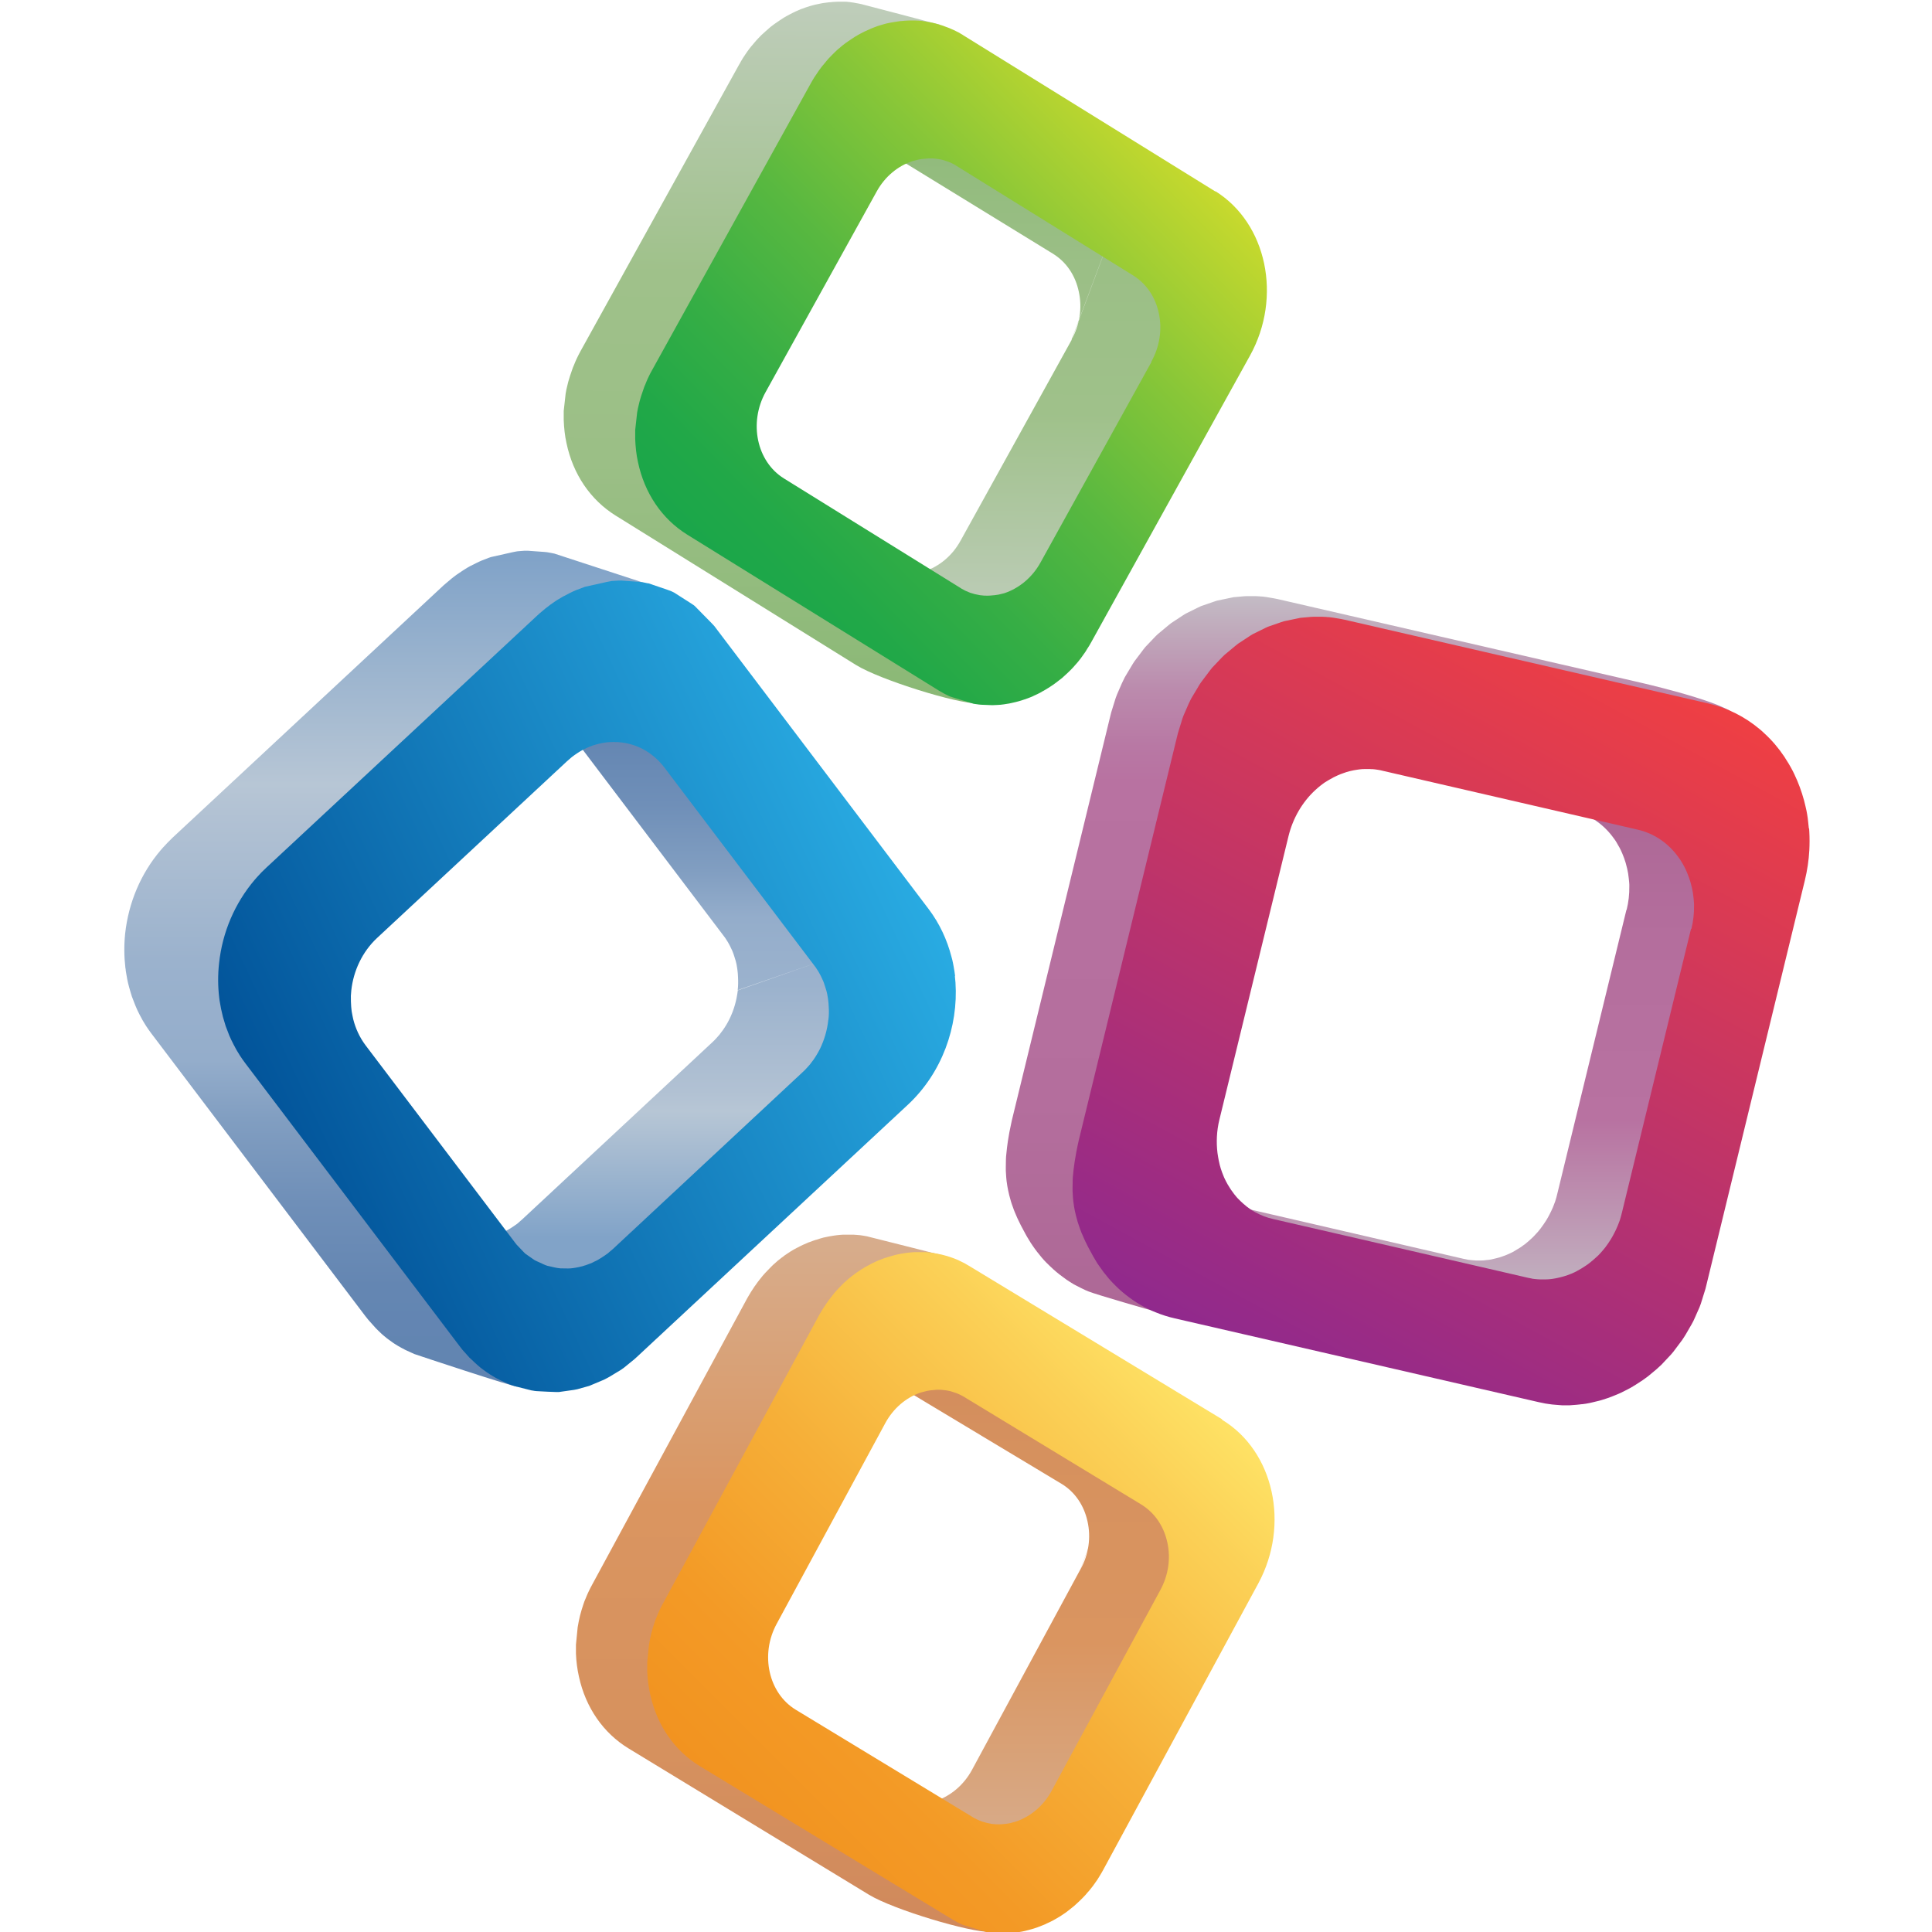 <?xml version="1.0" encoding="UTF-8"?>
<svg id="Layer_1" data-name="Layer 1" xmlns="http://www.w3.org/2000/svg" xmlns:xlink="http://www.w3.org/1999/xlink" viewBox="0 0 180 180">
  <defs>
    <style>
      .cls-1 {
        fill: url(#linear-gradient-8);
      }

      .cls-2 {
        fill: url(#linear-gradient-7);
      }

      .cls-3 {
        fill: url(#linear-gradient-5);
      }

      .cls-4 {
        fill: url(#linear-gradient-6);
      }

      .cls-5 {
        fill: url(#linear-gradient-9);
      }

      .cls-6 {
        fill: url(#linear-gradient-4);
      }

      .cls-7 {
        fill: url(#linear-gradient-3);
      }

      .cls-8 {
        fill: url(#linear-gradient-2);
      }

      .cls-9 {
        fill: url(#linear-gradient);
      }

      .cls-10 {
        fill: url(#linear-gradient-10);
      }

      .cls-11 {
        fill: url(#linear-gradient-11);
      }

      .cls-12 {
        fill: url(#linear-gradient-12);
      }
    </style>
    <linearGradient id="linear-gradient" x1="127.72" y1="55.51" x2="127.72" y2="122.24" gradientUnits="userSpaceOnUse">
      <stop offset="0" stop-color="#c3bcc5"/>
      <stop offset=".05" stop-color="#c0a9bb"/>
      <stop offset=".13" stop-color="#bb8bad"/>
      <stop offset=".21" stop-color="#b878a4"/>
      <stop offset=".26" stop-color="#b872a1"/>
      <stop offset=".7" stop-color="#b46e9d"/>
      <stop offset="1" stop-color="#ad6896"/>
    </linearGradient>
    <linearGradient id="linear-gradient-2" x1="136.76" y1="122.73" x2="136.76" y2="75.51" gradientUnits="userSpaceOnUse">
      <stop offset="0" stop-color="#c3bcc5"/>
      <stop offset=".39" stop-color="#b872a1"/>
      <stop offset=".75" stop-color="#b46e9d"/>
      <stop offset="1" stop-color="#ad6896"/>
    </linearGradient>
    <linearGradient id="linear-gradient-3" x1="116.39" y1="127.07" x2="152.23" y2="61.25" gradientUnits="userSpaceOnUse">
      <stop offset="0" stop-color="#90298d"/>
      <stop offset="1" stop-color="#ef3f43"/>
    </linearGradient>
    <linearGradient id="linear-gradient-4" x1="72.97" y1="115.03" x2="72.97" y2="179.99" gradientUnits="userSpaceOnUse">
      <stop offset="0" stop-color="#d7ad8d"/>
      <stop offset=".39" stop-color="#da9560"/>
      <stop offset=".74" stop-color="#d6915e"/>
      <stop offset="1" stop-color="#d0895c"/>
    </linearGradient>
    <linearGradient id="linear-gradient-5" x1="97.54" y1="172.89" x2="97.54" y2="121.88" xlink:href="#linear-gradient-4"/>
    <linearGradient id="linear-gradient-6" x1="69.11" y1="168.85" x2="109.96" y2="127.99" gradientUnits="userSpaceOnUse">
      <stop offset="0" stop-color="#f29320"/>
      <stop offset=".2" stop-color="#f39a26"/>
      <stop offset=".49" stop-color="#f6af38"/>
      <stop offset=".84" stop-color="#fbd056"/>
      <stop offset="1" stop-color="#fee265"/>
    </linearGradient>
    <linearGradient id="linear-gradient-7" x1="71.97" y1="-1.88" x2="71.97" y2="63.4" gradientTransform="translate(.29 1.28) rotate(.54)" gradientUnits="userSpaceOnUse">
      <stop offset="0" stop-color="#bfcdbb"/>
      <stop offset=".39" stop-color="#9fc18a"/>
      <stop offset=".66" stop-color="#9bbf86"/>
      <stop offset=".91" stop-color="#8fba7a"/>
      <stop offset="1" stop-color="#8ab875"/>
    </linearGradient>
    <linearGradient id="linear-gradient-8" x1="96.67" y1="56.27" x2="96.67" y2="5" xlink:href="#linear-gradient-7"/>
    <linearGradient id="linear-gradient-9" x1="68.09" y1="52.21" x2="109.15" y2="11.15" gradientTransform="translate(.29 1.28) rotate(.54)" gradientUnits="userSpaceOnUse">
      <stop offset="0" stop-color="#1aa64a"/>
      <stop offset=".11" stop-color="#21a848"/>
      <stop offset=".28" stop-color="#36ae45"/>
      <stop offset=".49" stop-color="#58b840"/>
      <stop offset=".72" stop-color="#87c638"/>
      <stop offset=".98" stop-color="#c3d82e"/>
      <stop offset="1" stop-color="#c9da2e"/>
    </linearGradient>
    <linearGradient id="linear-gradient-10" x1="36.56" y1="51.28" x2="36.56" y2="129.18" gradientUnits="userSpaceOnUse">
      <stop offset=".01" stop-color="#81a3c8"/>
      <stop offset=".28" stop-color="#b7c6d5"/>
      <stop offset=".32" stop-color="#b1c1d3"/>
      <stop offset=".49" stop-color="#9bb2cd"/>
      <stop offset=".61" stop-color="#94adcb"/>
      <stop offset=".68" stop-color="#819ec1"/>
      <stop offset=".78" stop-color="#6f8fb8"/>
      <stop offset=".88" stop-color="#6486b2"/>
      <stop offset="1" stop-color="#6184b1"/>
    </linearGradient>
    <linearGradient id="linear-gradient-11" x1="62.54" y1="123.41" x2="62.54" y2="61.25" gradientUnits="userSpaceOnUse">
      <stop offset=".13" stop-color="#81a3c8"/>
      <stop offset=".32" stop-color="#b7c6d5"/>
      <stop offset=".35" stop-color="#b1c1d3"/>
      <stop offset=".51" stop-color="#9bb2cd"/>
      <stop offset=".61" stop-color="#94adcb"/>
      <stop offset=".68" stop-color="#819ec1"/>
      <stop offset=".78" stop-color="#6f8fb8"/>
      <stop offset=".88" stop-color="#6486b2"/>
      <stop offset="1" stop-color="#6184b1"/>
    </linearGradient>
    <linearGradient id="linear-gradient-12" x1="25.54" y1="105.47" x2="83.83" y2="78.29" gradientUnits="userSpaceOnUse">
      <stop offset="0" stop-color="#02549a"/>
      <stop offset="1" stop-color="#29abe2"/>
    </linearGradient>
  </defs>
  <g>
    <path class="cls-9" d="M107.86,122.24c-.62-.14-5.85-1.67-6.42-1.91l-.29-.12c-.14-.06-.28-.13-.42-.2-.14-.07-.27-.14-.41-.21l-.27-.14c-.23-.14-.46-.28-.68-.43-.12-.09-.24-.17-.35-.26-.42-.3-.82-.64-1.19-1-.11-.11-.23-.22-.34-.33l-.21-.22-.22-.25c-.31-.37-.6-.74-.87-1.14l-.18-.27c-.12-.19-.23-.37-.34-.56l-.16-.29-.16-.3c-.13-.23-.18-.33-.23-.43-.07-.14-.14-.28-.21-.43l-.13-.27-.12-.28-.12-.28c-.09-.21-.11-.29-.14-.37-.12-.33-.17-.47-.21-.61-.06-.2-.11-.39-.16-.58-.09-.38-.14-.62-.18-.86-.03-.19-.05-.33-.07-.48-.01-.1-.02-.21-.03-.31-.02-.21-.03-.42-.04-.64,0-.11,0-.23,0-.34,0-.22,0-.46.01-.69,0-.17.02-.36.04-.54.02-.19.04-.38.06-.57.02-.19.05-.39.08-.6.04-.27.09-.55.14-.83.07-.35.15-.72.23-1.11l9.18-37.7c.03-.11.06-.22.08-.32.36-1.18.39-1.27.42-1.35.06-.17.1-.26.13-.34.48-1.1.51-1.18.55-1.24.09-.2.14-.27.17-.35.79-1.33.84-1.4.89-1.47.9-1.2.96-1.27,1.02-1.34,1.01-1.07,1.08-1.13,1.15-1.19,1.11-.93,1.18-.98,1.26-1.04,1.19-.79,1.27-.83,1.35-.88,1.26-.63,1.35-.66,1.43-.7,1.32-.46,1.4-.48,1.49-.51,1.36-.29,1.45-.3,1.54-.32,1.06-.1,1.15-.1,1.24-.1.16,0,.24,0,.32,0,.14,0,.23,0,.31,0,.16,0,.25,0,.33.01.12,0,.22.01.31.02.16,0,.25.02.34.03.11.02.2.02.29.04.16.03.26.04.35.06.1.02.19.03.29.05.16.03.25.05.35.07l33.88,7.8c1.58.37,8.85,2.13,8.79,3.23l-15.4,8.57-23.74-5.48-.21-.05c-.11-.02-.17-.03-.23-.04-.19-.03-.34-.05-.49-.06-.11,0-.18,0-.25-.02h-.25s-.22,0-.22,0c-.18,0-.33.02-.48.03l-.22.03c-.24.03-.46.08-.68.13-.24.06-.46.13-.67.21l-.22.08c-.15.06-.29.12-.43.19l-.21.1c-.16.09-.3.16-.43.24l-.2.12c-.11.07-.18.11-.24.15l-.15.11c-.15.11-.3.22-.44.35l-.28.25c-1.19,1.12-2.05,2.59-2.46,4.25l-6.44,26.41c-.26,1.06-.31,2.12-.18,3.12.02.12.04.24.06.36.02.12.04.22.06.33l.05.22.04.18c.03.11.07.23.1.35.04.12.08.23.12.34.04.11.08.23.13.34l.07.17c.1.22.21.44.32.64.18.31.38.6.6.87l.22.27.12.14.25.25.25.24c.22.19.45.37.69.54.14.1.29.18.45.26.51.28,1.07.51,1.67.64l2.43.56-7.01,10Z"/>
    <path class="cls-8" d="M151.55,84.77c.18-.73.26-1.46.25-2.16v-.19c-.01-.13-.01-.26-.03-.38l-.02-.19c-.03-.31-.08-.63-.15-.92-.04-.18-.09-.37-.14-.54-.09-.3-.19-.58-.31-.86-.16-.39-.36-.75-.58-1.11-.06-.1-.13-.2-.2-.29-.92-1.3-2.25-2.25-3.85-2.62,0,0,14.52,3.26,14.3,4.2l-9.4,43.01c-.03.11-38.73-8.87-38.73-8.87l1.03-1.8,5.42,1.25,17.2,3.98.21.04c.12.02.17.03.23.05.13.02.2.02.27.03l.22.02c.12,0,.18.02.24.02.1,0,.18,0,.25,0h.22c.19,0,.34-.02.48-.04l.22-.02c.18-.02.33-.05.47-.09l.21-.05c.24-.05.46-.12.67-.2.23-.08.45-.17.66-.27l.21-.1c.15-.08.28-.16.42-.25l.19-.11c.11-.08.17-.11.23-.15l.16-.12.16-.11c.24-.2.49-.4.71-.62l.14-.14c.13-.13.26-.27.38-.41.08-.1.16-.2.24-.3.19-.25.37-.51.54-.78.1-.16.19-.33.28-.5.12-.23.23-.46.33-.69l.07-.18c.05-.12.1-.25.14-.37.08-.24.15-.5.21-.76l6.43-26.41"/>
    <path class="cls-7" d="M168.55,77.16c0,.12.02.23.02.34.03.57.03,1.14,0,1.72-.05.93-.19,1.87-.42,2.82l-9.18,37.73c-.03.1-.05.21-.08.32-.37,1.18-.4,1.28-.43,1.38-.04.12-.08.22-.12.32-.48,1.1-.53,1.19-.57,1.28-.06.11-.11.21-.16.3-.59,1.02-.64,1.11-.7,1.19-.07.11-.13.2-.19.29-.69.93-.75,1-.81,1.08l-.21.25c-.78.83-.85.9-.91.97l-.24.22c-.11.1-.17.16-.23.21-.62.52-.7.58-.77.64l-.26.19c-.12.09-.18.13-.25.18-.67.44-.75.49-.84.54l-.27.16c-.12.06-.19.1-.26.14-.7.36-.8.4-.88.43l-.29.12c-.13.05-.2.08-.27.11-.43.16-.5.19-.58.21-.16.05-.26.08-.34.11-.11.04-.21.06-.31.09-.12.03-.21.05-.29.07-.15.04-.22.06-.29.07-.15.04-.23.05-.3.07-.27.05-.46.09-.67.11-.11,0-.2.02-.29.03-.14.01-.22.02-.3.03-.26.02-.46.03-.66.05h-.63c-.23-.02-.43-.03-.63-.05-.23-.01-.43-.04-.63-.07-.23-.03-.43-.06-.63-.11-.15-.03-.25-.05-.34-.07l-33.88-7.8c-.62-.14-1.22-.33-1.8-.57l-.29-.12c-.14-.06-.28-.13-.42-.2-.14-.07-.27-.14-.41-.21l-.27-.15c-.23-.14-.46-.27-.68-.43-.12-.08-.24-.17-.35-.25-.42-.3-.82-.64-1.19-1-.11-.11-.23-.22-.34-.34l-.21-.22-.22-.25c-.31-.36-.6-.74-.87-1.14l-.18-.26c-.12-.19-.23-.38-.34-.57l-.16-.29-.16-.29c-.13-.24-.18-.34-.23-.43-.07-.14-.14-.28-.21-.43l-.13-.28-.12-.28-.12-.27c-.09-.22-.11-.29-.14-.37-.12-.34-.17-.48-.21-.62-.06-.19-.11-.38-.16-.58-.09-.37-.14-.61-.18-.86-.03-.19-.05-.33-.07-.48-.01-.1-.02-.21-.03-.31-.02-.21-.03-.42-.04-.64,0-.11,0-.23,0-.35,0-.22,0-.45.01-.69,0-.18.02-.36.04-.54.01-.19.04-.38.06-.56.02-.2.05-.4.08-.59.04-.27.09-.55.14-.83.06-.36.15-.73.23-1.12l9.18-37.7c.03-.11.06-.22.08-.32.36-1.18.39-1.27.42-1.36.06-.17.09-.26.13-.34.48-1.1.51-1.18.55-1.24.09-.2.14-.28.18-.35.79-1.33.84-1.4.89-1.46.9-1.2.96-1.27,1.02-1.34,1.01-1.07,1.08-1.13,1.15-1.19,1.11-.93,1.18-.98,1.26-1.04,1.19-.79,1.27-.83,1.35-.88,1.26-.63,1.35-.66,1.43-.7,1.32-.46,1.4-.48,1.49-.51,1.36-.29,1.45-.3,1.54-.32,1.06-.1,1.15-.1,1.24-.1.16,0,.24,0,.32,0,.14,0,.23,0,.31,0,.16,0,.25,0,.33.01.12,0,.22.01.3.02.16,0,.25.02.35.03.11.02.2.02.29.04.16.03.25.04.35.06.1.02.19.03.29.05.16.03.25.05.35.07l33.88,7.8c1.8.42,3.41,1.25,4.76,2.38.16.13.32.27.47.42.69.63,1.3,1.35,1.83,2.14.29.44.56.89.81,1.37l.14.29c.37.77.67,1.59.9,2.43.08.32.16.64.23.97.04.21.08.43.11.66.01.11.03.22.04.34.03.22.05.45.07.67M157.58,86.56c.18-.73.26-1.46.25-2.16v-.19c-.01-.13-.02-.26-.03-.39l-.02-.19c-.03-.32-.08-.63-.15-.93-.04-.18-.09-.36-.14-.54-.09-.29-.19-.58-.31-.86-.16-.39-.36-.76-.58-1.11-.06-.1-.13-.2-.2-.29-.92-1.3-2.25-2.25-3.85-2.61l-23.74-5.48-.21-.05c-.11-.02-.17-.03-.23-.04-.19-.03-.34-.05-.49-.06-.11,0-.18,0-.25-.01h-.25s-.22,0-.22,0c-.18,0-.33.01-.48.03l-.22.03c-.24.03-.46.08-.68.13-.24.06-.46.13-.67.21l-.22.08c-.15.06-.29.12-.43.19l-.21.1c-.16.09-.3.16-.43.24l-.2.12c-.11.07-.18.11-.24.15l-.15.11c-.15.11-.3.23-.44.35l-.28.25c-1.19,1.11-2.05,2.59-2.46,4.25l-6.44,26.42c-.26,1.05-.3,2.11-.18,3.11.02.12.04.25.06.38.02.11.04.21.06.33l.05.22.04.18c.03.12.07.24.1.35.04.11.08.23.12.35.04.11.08.22.13.33l.07.17c.1.22.21.43.33.64.18.31.38.61.6.89l.22.27.12.13.25.25.25.23c.22.2.45.38.69.54.14.1.29.19.45.27.51.28,1.07.5,1.67.63l6.52,1.5,17.2,3.97.21.04c.12.03.17.04.23.05.13.01.2.03.27.03l.22.02c.12.01.18.01.24.01.1,0,.18,0,.25,0h.22c.19,0,.34-.02.48-.03l.22-.03c.17-.03.32-.05.47-.09l.21-.05c.24-.06.46-.12.67-.2.23-.08.45-.17.66-.27l.21-.11c.15-.09.28-.16.42-.24l.19-.12c.11-.07.17-.11.23-.15l.16-.11.16-.12c.24-.19.49-.4.71-.61l.14-.13c.13-.14.26-.27.38-.42.08-.1.16-.19.24-.29.19-.25.37-.51.54-.79.1-.16.19-.33.28-.5.12-.22.23-.46.33-.7l.07-.17c.05-.12.09-.25.14-.37.08-.25.15-.51.21-.76l6.43-26.41"/>
  </g>
  <g>
    <path class="cls-6" d="M75.84,130.91l-10.12,18.7c-1.56,2.87-.75,6.45,1.76,7.99,0,0,15.19,9.23,15.19,9.23l9.58,13.16c-1.85.06-8.99-2.07-11.27-3.45l-22.43-13.65c-2.34-1.43-3.98-3.79-4.61-6.67-.16-.71-.25-1.42-.28-2.15v-.84c.14-1.48.15-1.55.16-1.62.07-.4.09-.47.1-.55.08-.39.11-.47.12-.54.11-.38.13-.46.15-.54.12-.37.15-.45.17-.53.04-.12.07-.19.09-.26.05-.11.08-.19.11-.26.05-.13.08-.19.11-.27.05-.1.08-.18.11-.25.06-.13.1-.2.13-.27l.12-.24c.07-.13.1-.2.15-.28l14.44-26.67c.05-.1.12-.19.17-.29.1-.16.14-.23.18-.3.11-.18.16-.25.21-.32.09-.14.15-.24.22-.32.1-.14.15-.21.19-.27.12-.15.17-.22.22-.28.12-.15.19-.23.25-.31.1-.12.16-.19.22-.25.12-.13.18-.19.23-.24.14-.15.22-.23.29-.3l.22-.22c.14-.12.19-.17.25-.22.14-.13.21-.19.28-.24.12-.1.2-.16.28-.22.14-.1.2-.14.25-.19.15-.11.22-.15.28-.19.15-.1.24-.15.32-.21.14-.08.21-.12.27-.16.15-.08.22-.12.28-.15.17-.09.26-.14.35-.18.12-.06.2-.09.27-.13.16-.07.22-.1.28-.12.17-.08.25-.11.33-.13.14-.06.23-.09.32-.12.15-.06.22-.07.29-.09.17-.05.24-.08.31-.1.17-.05.26-.07.35-.1.15-.03.22-.04.29-.06.17-.03.24-.05.3-.06.19-.03.28-.05.37-.06.14-.02.21-.03.29-.04.17-.02.24-.03.3-.03.24-.02.31-.02.38-.02h.23c.11,0,.18,0,.25,0,.11,0,.19,0,.26,0,.1,0,.17,0,.23.01.12,0,.2.02.27.02l.23.02c.12.02.19.03.27.04l.23.04c.12.02.18.03.24.05.11.02,7.18,1.81,7.25,1.83l.92,3.88-13.21,9.98Z"/>
    <path class="cls-3" d="M106.45,130.35c4.8,2.92,7.4,10.45,4.45,15.91l-13.67,26.11c-.05.1-.49.99-2.04.19l-8.38-4.67c.32-.08.36-.1.4-.11,1.38-.47,2.58-1.48,3.34-2.87l10.11-18.7M100.67,146.21c.76-1.38.99-2.97.65-4.47-.33-1.51-1.19-2.75-2.41-3.49l-15.96-9.59,8.13-6.78,15.38,8.48"/>
    <path class="cls-4" d="M113.88,132.29c4.8,2.92,6.31,9.75,3.36,15.22l-14.45,26.69c-.06.1-.11.21-.17.3-.09.16-.13.23-.18.3-.1.17-.16.25-.21.34-.09.13-.15.22-.22.31-.1.13-.15.2-.2.28-.11.15-.17.22-.23.29-.1.13-.18.22-.26.3l-.21.25c-.11.12-.18.18-.24.25-.2.2-.35.35-.52.5-.11.1-.18.16-.25.23-.21.17-.38.31-.56.45l-.25.19c-.31.22-.58.39-.86.55-.12.06-.21.12-.3.17-.21.11-.4.21-.6.29-.11.06-.2.1-.3.14-.22.09-.42.17-.62.24-.12.04-.21.07-.3.1-.34.1-.64.18-.95.25-.14.03-.23.05-.33.06-.22.04-.42.07-.63.09-.13.02-.23.02-.31.02-.32.02-.39.02-.45.02-1.11-.03-1.18-.04-1.23-.05-.37-.05-.43-.06-.5-.07-2.16-.64-2.23-.67-2.29-.7-.35-.17-.41-.2-.48-.24-.33-.19-.4-.22-.47-.27l-23.48-14.25c-2.34-1.43-3.98-3.79-4.61-6.67-.16-.71-.25-1.42-.28-2.15v-.84c.14-1.48.15-1.55.16-1.62.07-.4.09-.47.1-.55.08-.39.11-.46.12-.54.11-.38.13-.46.15-.53.12-.38.15-.45.17-.53.04-.12.07-.19.09-.25.05-.11.08-.19.11-.26.05-.13.08-.19.11-.27.05-.1.08-.18.11-.25.06-.13.1-.2.13-.27l.12-.24c.07-.12.1-.2.15-.27l14.44-26.67c.05-.1.12-.2.17-.3.1-.16.14-.23.18-.3.11-.17.16-.24.21-.32.09-.14.15-.24.22-.33.1-.14.15-.21.19-.27.12-.15.17-.22.22-.28.12-.15.18-.23.25-.32.1-.12.16-.19.21-.25.12-.13.18-.18.23-.24.14-.15.22-.23.29-.3l.22-.22c.14-.12.19-.17.25-.22.14-.13.21-.18.28-.24.12-.1.2-.16.28-.22.14-.1.2-.14.25-.19.15-.11.22-.14.28-.19.15-.1.24-.15.31-.21.14-.08.21-.11.27-.16.15-.08.22-.12.28-.15.17-.09.26-.14.35-.19.12-.06.2-.09.27-.13.16-.07.22-.1.28-.13.17-.08.25-.1.33-.13.14-.05.23-.09.32-.12.15-.05.22-.07.28-.09.17-.05.24-.07.31-.09.17-.05.26-.07.35-.1.15-.04.22-.05.29-.07.17-.03.24-.05.3-.06.19-.03.28-.05.37-.06.14-.02.21-.03.29-.04.17-.02.24-.03.3-.03.24-.02.31-.02.38-.02h.23c.12,0,.18,0,.25,0,.11,0,.18,0,.26,0,.1,0,.17,0,.23,0,.12,0,.2.02.27.02l.23.03c.12.02.19.03.27.04l.23.04c.12.01.18.03.24.05.12.02.18.04.26.05.35.09.42.11.49.13l.22.07c.13.05.19.07.26.09l.22.08c.35.14.42.17.48.21.34.16.41.2.47.23l.2.12c.13.07.19.11.26.15l23.5,14.25M108.1,148.15c.76-1.38.99-2.98.65-4.48-.34-1.52-1.19-2.74-2.42-3.5l-16.45-9.99-.15-.09-.15-.08-.18-.09c-.25-.11-.29-.13-.34-.14-.43-.14-.48-.15-.52-.17-.27-.05-.32-.06-.37-.07-.43-.05-.48-.05-.53-.06-.27,0-.33,0-.37,0-.58.05-.75.07-.91.11-.45.12-.5.13-.55.14-1.39.46-2.58,1.48-3.33,2.86l-10.12,18.7c-1.56,2.87-.75,6.45,1.76,7.99l16.46,9.99.14.09c.25.13.29.14.34.17.33.14.39.16.45.18.25.08.33.1.41.12.26.06.37.08.48.1.25.02.32.03.39.03.29.01.4.01.52,0,.34-.02.57-.06.81-.1l.13-.04c.31-.09.36-.09.4-.11,1.38-.47,2.58-1.48,3.33-2.87l10.12-18.69"/>
  </g>
  <g>
    <path class="cls-2" d="M75.02,16.07l-10.35,18.69c-1.59,2.87-.82,6.48,1.7,8.04,0,0,15.18,9.41,15.18,9.41l9.5,13.32c-1.86.04-9.01-2.17-11.29-3.57l-22.41-13.93c-2.34-1.46-3.96-3.84-4.57-6.74-.16-.71-.23-1.43-.26-2.16v-.84c.16-1.49.17-1.56.18-1.62.07-.4.09-.47.11-.55.09-.39.11-.47.13-.54.11-.38.14-.46.16-.53.13-.37.15-.45.18-.53.04-.12.07-.19.09-.26.05-.11.08-.19.11-.26.05-.13.08-.19.11-.27.05-.1.08-.18.11-.25.06-.13.1-.2.13-.27l.12-.24c.07-.13.11-.2.15-.28l14.76-26.67c.06-.1.12-.19.17-.3.1-.16.14-.24.18-.3.11-.18.17-.25.21-.32.09-.14.16-.24.22-.32.1-.14.15-.21.2-.27.12-.15.17-.22.23-.28.12-.15.19-.23.26-.31.1-.12.16-.18.22-.25.13-.14.18-.19.23-.24.14-.14.22-.23.3-.29l.23-.21c.14-.12.2-.17.25-.22.14-.13.21-.18.28-.24.12-.1.2-.16.29-.22.14-.1.2-.14.26-.18.15-.11.22-.15.28-.19.15-.1.24-.15.32-.21.14-.08.21-.12.27-.16.16-.08.22-.12.28-.15.17-.09.26-.14.35-.18.12-.06.2-.09.27-.13.16-.06.23-.1.28-.12.18-.08.25-.11.33-.13.14-.05.23-.09.33-.12.15-.05.22-.07.29-.09.17-.05.24-.08.31-.09.17-.05.26-.07.36-.09.15-.03.22-.04.29-.06.17-.03.24-.05.3-.06.19-.03.28-.04.38-.05.14-.02.21-.03.29-.03.17-.02.24-.03.31-.03.24-.01.31-.02.39-.02h.24c.12,0,.18,0,.25,0,.11,0,.18,0,.26,0,.1,0,.17,0,.23.02.12,0,.21.02.27.03l.23.03c.12.02.19.03.27.05l.23.04c.12.02.18.04.24.05.11.02,7.2,1.89,7.27,1.91l.89,3.91-13.37,9.91Z"/>
    <path class="cls-1" d="M105.78,15.8c4.8,2.98,7.34,10.57,4.32,16.03l-13.98,26.11c-.06.1-.51.99-2.05.18l-8.37-4.77c.32-.08.37-.1.41-.11,1.39-.46,2.61-1.46,3.38-2.86l10.34-18.69M99.82,31.67c.78-1.38,1.02-2.98.69-4.49-.32-1.53-1.17-2.77-2.39-3.53l-15.95-9.79,8.23-6.73,15.38,8.66"/>
    <path class="cls-5" d="M113.23,17.81c4.79,2.98,6.25,9.86,3.23,15.32l-14.78,26.68c-.06.1-.11.2-.17.3-.09.15-.14.23-.19.3-.1.17-.16.25-.21.34-.09.13-.16.22-.22.31-.1.13-.15.2-.2.28-.12.15-.17.22-.23.29-.11.13-.18.22-.26.3l-.22.25c-.11.12-.18.18-.24.25-.2.2-.36.35-.53.5-.11.1-.18.16-.25.23-.21.17-.39.31-.57.44l-.26.19c-.31.21-.59.39-.87.55-.12.06-.21.11-.3.17-.21.11-.4.21-.6.29-.11.06-.2.1-.3.14-.23.09-.43.17-.63.23-.12.04-.21.07-.3.1-.34.1-.65.18-.95.24-.14.03-.23.05-.33.06-.23.04-.43.07-.63.09-.14.01-.23.02-.32.02-.32.02-.39.02-.45.02-1.12-.04-1.18-.05-1.24-.06-.38-.05-.43-.06-.5-.07-2.17-.66-2.23-.69-2.29-.72-.35-.17-.41-.21-.48-.24-.33-.19-.4-.23-.47-.27l-23.46-14.54c-2.34-1.46-3.96-3.85-4.57-6.74-.16-.71-.23-1.43-.26-2.16v-.84c.16-1.49.17-1.56.18-1.62.07-.4.09-.47.11-.55.09-.39.11-.46.13-.54.11-.39.14-.46.16-.53.13-.38.15-.45.18-.53.04-.12.07-.19.09-.26.05-.12.08-.19.11-.26.06-.13.08-.19.11-.27.05-.1.08-.18.11-.25.06-.13.1-.2.13-.27l.12-.24c.07-.12.11-.2.15-.27l14.76-26.67c.06-.1.12-.2.17-.3.1-.16.14-.23.18-.3.11-.17.16-.24.22-.32.09-.14.16-.24.22-.33.1-.14.15-.21.2-.27.12-.15.17-.22.23-.28.12-.15.19-.23.26-.32.1-.11.16-.18.22-.25.12-.13.18-.18.23-.24.14-.15.22-.23.3-.3l.23-.22c.14-.11.19-.17.25-.21.14-.13.21-.18.28-.24.13-.1.2-.16.29-.22.14-.1.2-.14.26-.18.15-.11.22-.15.28-.19.15-.1.24-.15.32-.21.14-.08.21-.11.27-.16.16-.08.22-.12.28-.15.17-.09.26-.14.35-.18.12-.06.2-.09.27-.12.16-.06.23-.1.28-.13.17-.07.25-.1.33-.13.14-.05.23-.09.32-.12.16-.05.22-.07.29-.09.17-.05.24-.07.31-.09.17-.05.26-.07.36-.09.15-.03.22-.05.3-.06.17-.03.24-.04.3-.05.19-.03.28-.04.38-.06.14-.02.21-.03.29-.03.17-.02.24-.03.31-.03.24-.01.31-.01.39-.02h.23c.12,0,.18,0,.25,0,.11,0,.19,0,.26.01.11,0,.17,0,.23.01.12,0,.2.02.27.03l.23.03c.12.02.19.03.27.05l.23.04c.12.02.18.04.24.05.12.02.18.04.26.06.35.1.42.11.49.14l.22.07c.13.05.19.07.26.1l.22.08c.35.15.42.18.49.21.34.16.41.2.47.23l.2.12c.13.07.19.11.26.16l23.48,14.55M107.27,33.69c.77-1.38,1.02-2.98.7-4.49-.32-1.53-1.17-2.77-2.4-3.54l-16.43-10.19-.15-.1-.15-.08-.18-.09c-.25-.11-.29-.13-.34-.14-.43-.14-.48-.16-.52-.17-.27-.06-.32-.06-.37-.07-.43-.06-.49-.06-.54-.06-.27,0-.33,0-.38,0-.58.04-.75.07-.91.1-.46.12-.5.12-.55.14-1.4.45-2.61,1.46-3.37,2.84l-10.35,18.69c-1.59,2.87-.82,6.47,1.7,8.04l16.44,10.2.14.09c.25.13.29.15.34.18.33.14.39.17.45.19.25.08.33.1.41.12.26.06.37.08.48.1.25.03.32.03.39.04.29.01.41.01.53,0,.34-.02.58-.05.81-.09l.13-.03c.31-.08.36-.09.41-.1,1.39-.46,2.61-1.47,3.38-2.86l10.34-18.69"/>
  </g>
  <g>
    <path class="cls-10" d="M49.12,124.84c.72,1.99.41,2.85-.93,4.34-.11.13-9.53-3-9.59-3.03-.73-.34-.81-.36-.87-.4-.16-.09-.24-.12-.32-.17-.13-.07-.22-.12-.32-.18-.12-.08-.2-.12-.26-.16-.15-.09-.21-.14-.27-.18-.41-.29-.46-.34-.52-.38-.14-.12-.21-.17-.28-.23-.14-.11-.22-.19-.3-.27l-.23-.22c-.12-.12-.18-.18-.23-.23-.58-.64-.63-.7-.68-.76-.14-.17-.2-.26-.28-.35l-19.92-26.31c-.19-.24-.35-.49-.52-.74-.22-.34-.42-.69-.6-1.05-.14-.27-.27-.54-.38-.82l-.11-.28c-.08-.19-.14-.38-.22-.57-.09-.29-.18-.58-.26-.88-.14-.49-.23-1-.31-1.51,0-.1-.02-.2-.04-.31-.12-1.03-.13-2.09-.02-3.17.32-2.92,1.48-5.62,3.31-7.77l.21-.24c.28-.31.57-.61.88-.91l25.24-23.5.23-.2c.6-.51.68-.57.75-.62l.24-.18c.12-.08.18-.12.25-.17.38-.26.45-.3.53-.35l.26-.16c.11-.06.17-.1.25-.14.39-.2.47-.24.54-.27.12-.06.2-.1.29-.14.11-.05.18-.08.25-.11.68-.27.76-.29.85-.32,2.22-.51,2.35-.52,2.49-.54l.64-.05c.16,0,.23,0,.29,0,1.71.12,1.79.13,1.88.15.14.02.23.04.33.06.14.03.22.05.29.06,1.92.64,9.77,3.18,9.86,3.22l-17.46,13.38-17.69,16.45c-1.39,1.3-2.2,3.07-2.4,4.88,0,.17-.02.34-.04.51,0,.34,0,.68.03,1.02.02.29.07.56.12.84.02.11.05.22.08.33.23.87.6,1.7,1.15,2.43l13.96,18.43,9.82,11.81Z"/>
    <path class="cls-11" d="M80.51,88.14c.02.21.04.41.05.62.28,4.11-1.25,8.42-4.44,11.4l-24.99,23.26-6.65-8.03c.16,0,.29-.01.44-.03.1-.01.18-.02.26-.04.11-.02.2-.03.27-.04l.25-.06c.1-.02.18-.04.26-.07.11-.03.2-.05.27-.08l.24-.09.26-.1c.1-.06.18-.09.26-.13.1-.05.17-.09.24-.12l.23-.13c.12-.07.19-.11.25-.16.11-.07.18-.11.24-.16l.23-.16c.11-.09.17-.14.23-.2.11-.09.17-.14.24-.21l17.67-16.46.25-.24.23-.25.23-.26.2-.27.11-.14c.23-.33.44-.67.62-1.04.41-.83.67-1.74.78-2.68M68.73,92.25c.05-.41.05-.82.03-1.22,0-.11-.01-.23-.02-.34-.02-.29-.07-.57-.12-.85-.03-.11-.05-.22-.08-.33-.04-.1-.06-.21-.1-.32-.03-.1-.06-.2-.1-.31-.04-.1-.08-.21-.12-.31l-.12-.25-.09-.19c-.06-.12-.13-.23-.19-.35l-.11-.17c-.09-.16-.2-.31-.32-.46l-13.96-18.44,9.01-7.45s15.63,20.65,15.63,20.65c1,1.33,1.7,2.84,2.11,4.43.02.1.04.2.07.3.04.2.08.4.12.6.06.3.1.61.14.91"/>
    <path class="cls-12" d="M88.96,90.91c.02.21.04.41.06.63.27,4.11-1.25,8.42-4.44,11.39l-25.25,23.5-.22.2c-.84.69-.91.74-.97.79-.12.09-.2.14-.28.2-1.16.71-1.24.75-1.33.79-.11.06-.18.09-.25.13-1.03.44-1.2.51-1.38.58-.95.27-1.03.29-1.11.31-.12.02-.21.04-.3.06-1.24.18-1.33.19-1.41.2-.11,0-.2,0-.3,0-.53-.02-.91-.03-1.19-.05-.64-.03-.71-.04-.77-.05-.16-.02-.24-.05-.31-.05-1.51-.37-1.69-.43-1.89-.51-.15-.05-.22-.08-.28-.11-.73-.33-.81-.36-.87-.4-.16-.08-.24-.12-.32-.17-.13-.07-.22-.12-.31-.18-.12-.08-.2-.12-.26-.17-.15-.09-.21-.14-.27-.18-.41-.29-.46-.34-.52-.38-.14-.12-.21-.17-.27-.23-.14-.12-.22-.19-.3-.27l-.23-.22c-.12-.12-.18-.17-.24-.22-.58-.64-.63-.71-.68-.76-.13-.17-.2-.25-.27-.35l-19.93-26.31c-.19-.24-.35-.49-.52-.74-.22-.34-.42-.69-.6-1.05-.14-.27-.27-.54-.39-.82l-.11-.29c-.08-.19-.14-.38-.22-.57-.09-.29-.18-.58-.26-.87-.13-.5-.23-1-.31-1.51-.01-.1-.02-.2-.04-.31-.12-1.03-.13-2.09-.01-3.17.31-2.92,1.48-5.61,3.31-7.77l.21-.24c.27-.31.57-.61.88-.9l25.24-23.49.22-.2c.6-.51.68-.57.76-.62l.24-.19c.12-.07.18-.12.24-.17.38-.26.46-.31.54-.35l.27-.16c.1-.06.17-.11.25-.14.39-.21.47-.24.54-.28.12-.06.2-.1.29-.14.11-.05.17-.08.25-.11.68-.26.76-.29.85-.32,2.22-.5,2.35-.52,2.49-.54l.64-.04c.15,0,.23,0,.29,0,1.71.12,1.79.14,1.88.15.14.01.23.04.34.06.14.03.21.05.29.05,1.92.65,2.02.69,2.11.73.14.07.2.1.27.13,1.75,1.11,1.83,1.17,1.91,1.24,1.75,1.77,1.82,1.85,1.88,1.94l19.94,26.33c1,1.33,1.7,2.84,2.11,4.43.02.1.05.19.08.3.04.2.09.4.12.6.06.3.1.61.14.91M77.18,95.02c.05-.41.06-.81.03-1.22,0-.11-.01-.23-.02-.34-.02-.3-.07-.57-.12-.84-.03-.11-.05-.22-.08-.33-.04-.1-.06-.21-.1-.32-.03-.1-.06-.2-.1-.31-.03-.11-.08-.21-.12-.31l-.12-.26-.09-.19c-.06-.12-.12-.23-.19-.35l-.11-.17c-.09-.16-.2-.31-.32-.46l-13.96-18.44c-1.08-1.4-2.6-2.23-4.31-2.34h-.18s-.18-.01-.18-.01c-.3.01-.35.01-.4.01-.11,0-.19.02-.27.02-.12.02-.2.03-.27.04-.13.02-.21.04-.29.05l-.23.06c-.12.02-.19.05-.27.07-.13.04-.2.06-.27.08l-.23.09c-.11.05-.18.08-.26.11-.13.06-.19.09-.26.12-.11.05-.17.09-.23.12-.11.06-.17.1-.24.14-.12.08-.18.11-.25.16-.11.08-.17.11-.23.16l-.23.17c-.11.09-.17.14-.23.2-.1.09-.17.14-.23.2l-17.69,16.46c-1.39,1.3-2.2,3.07-2.4,4.88-.01.17-.03.34-.04.51,0,.35,0,.69.03,1.02.02.29.06.57.12.83.02.11.05.23.07.33.22.87.6,1.7,1.15,2.43l13.96,18.43.12.15c.71.75.75.78.8.83.81.57.86.6.91.63.88.41.93.42.97.44l.17.06c.76.17.81.19.86.19l.19.03.17.02c.61.01.66.01.71.01.16,0,.3-.01.44-.03.1-.02.18-.02.26-.04.11-.02.2-.03.27-.05l.25-.06c.1-.02.18-.04.25-.07.12-.03.2-.06.28-.09l.24-.09.25-.1c.11-.06.18-.09.26-.13.1-.05.17-.08.25-.12l.23-.14c.12-.07.19-.11.25-.16.11-.07.18-.11.24-.16l.23-.16c.11-.09.17-.14.23-.2.11-.09.17-.14.24-.2l17.67-16.47.25-.24.23-.25.23-.26.2-.27.11-.14c.23-.33.44-.68.62-1.04.4-.83.67-1.73.77-2.68"/>
  </g>
</svg>